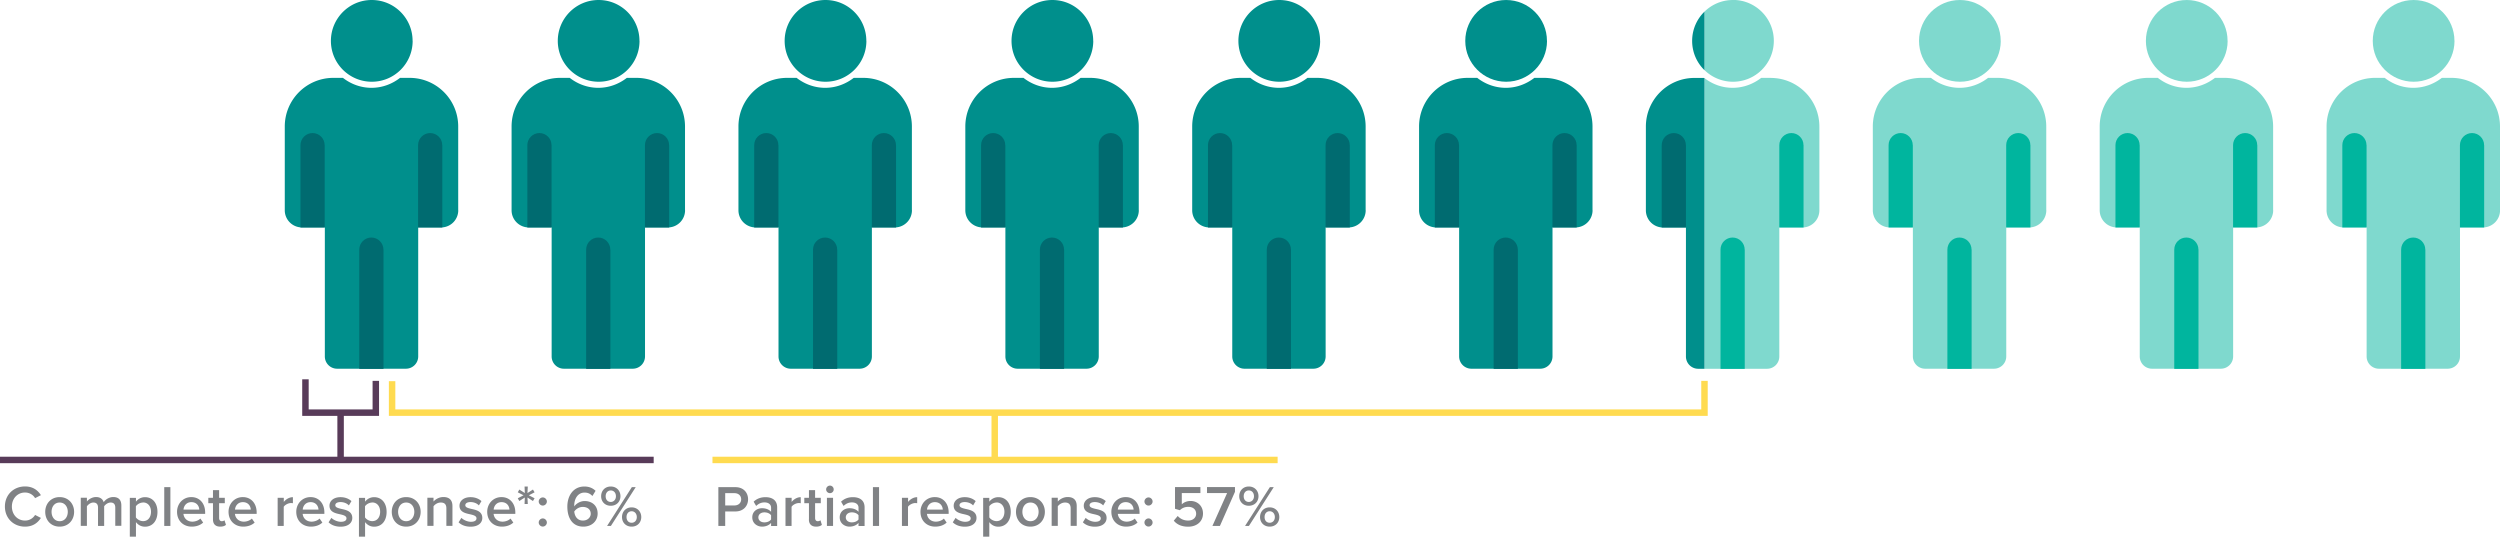 <svg xmlns="http://www.w3.org/2000/svg" viewBox="0 0 386.89 84.58"><path d="M111.17 81.39v-6h2.64c1.26 0 1.96.86 1.96 1.88s-.71 1.88-1.96 1.88h-1.58v2.24h-1.05zm2.5-5.08h-1.44v1.91h1.44c.59 0 1.03-.38 1.03-.95s-.43-.95-1.03-.95zm5.66 5.08v-.47c-.32.37-.83.58-1.4.58-.71 0-1.51-.48-1.51-1.44s.8-1.41 1.51-1.41c.58 0 1.09.19 1.4.56v-.65c0-.5-.41-.81-1.02-.81-.49 0-.91.18-1.29.55l-.39-.66c.5-.48 1.13-.7 1.83-.7.96 0 1.81.41 1.81 1.58v2.88h-.95zm0-1.65c-.22-.3-.62-.45-1.04-.45-.53 0-.93.31-.93.78s.4.77.93.77c.41 0 .82-.15 1.04-.45v-.66zm2.23 1.65v-4.35h.95v.64c.32-.41.85-.74 1.41-.74v.94c-.08-.02-.18-.03-.3-.03-.4 0-.93.27-1.12.58v2.96h-.95zm3.63-1.01v-2.51h-.72v-.83h.72v-1.19h.95v1.19h.88v.83h-.88v2.28c0 .3.14.51.41.51.18 0 .35-.07.42-.15l.22.71c-.17.16-.45.28-.89.28-.73 0-1.12-.4-1.12-1.12zm2.66-4.64c0-.32.27-.59.59-.59s.58.26.58.59-.26.58-.58.58-.59-.26-.59-.58zm.12 5.65v-4.35h.95v4.35h-.95zm4.89 0v-.47c-.32.37-.83.58-1.4.58-.71 0-1.51-.48-1.51-1.44s.8-1.41 1.51-1.41c.58 0 1.09.19 1.4.56v-.65c0-.5-.41-.81-1.02-.81-.49 0-.91.18-1.29.55l-.39-.66c.5-.48 1.13-.7 1.83-.7.96 0 1.81.41 1.81 1.58v2.88h-.95zm0-1.65c-.22-.3-.62-.45-1.04-.45-.53 0-.93.31-.93.78s.4.77.93.77c.41 0 .82-.15 1.04-.45v-.66zm2.23 1.65v-6h.95v6h-.95zm4.49 0v-4.35h.95v.64c.32-.41.85-.74 1.41-.74v.94c-.08-.02-.18-.03-.3-.03-.4 0-.93.27-1.12.58v2.96h-.95zm5.09-4.46c1.31 0 2.14 1 2.14 2.37v.23h-3.36c.07.66.57 1.2 1.39 1.2.42 0 .93-.17 1.23-.48l.43.62c-.43.41-1.07.63-1.77.63-1.3 0-2.28-.91-2.28-2.29 0-1.26.92-2.28 2.21-2.28zm-1.22 1.93h2.45c-.02-.51-.37-1.15-1.22-1.15-.81 0-1.18.62-1.22 1.15zm4.43 1.28c.31.31.91.61 1.48.61s.86-.21.86-.53c0-.38-.46-.51-.99-.63-.75-.16-1.64-.36-1.64-1.33 0-.71.61-1.32 1.71-1.32.74 0 1.3.26 1.69.61l-.4.67c-.26-.3-.75-.52-1.29-.52-.49 0-.81.18-.81.49 0 .33.43.45.95.57.76.16 1.68.38 1.68 1.4 0 .76-.64 1.35-1.81 1.35-.74 0-1.41-.23-1.86-.68l.43-.68zm5.22 2.91h-.95v-6h.95v.59c.32-.43.83-.7 1.39-.7 1.13 0 1.93.85 1.93 2.28s-.8 2.29-1.93 2.29c-.55 0-1.04-.24-1.39-.71v2.26zm1.12-5.28c-.44 0-.91.26-1.12.58v1.72c.21.32.68.58 1.12.58.75 0 1.22-.6 1.22-1.45s-.48-1.44-1.22-1.44zm3.01 1.44c0-1.24.85-2.28 2.23-2.28s2.24 1.04 2.24 2.28-.85 2.29-2.24 2.29-2.23-1.04-2.23-2.29zm3.5 0c0-.77-.45-1.44-1.26-1.44s-1.25.67-1.25 1.44.45 1.45 1.25 1.45 1.26-.67 1.26-1.45zm4.96 2.18v-2.72c0-.67-.34-.9-.87-.9-.49 0-.9.29-1.12.58v3.03h-.95v-4.35h.95v.59c.29-.34.85-.7 1.53-.7.94 0 1.4.5 1.4 1.4v3.06h-.95zm2.32-1.25c.31.31.91.61 1.48.61s.86-.21.86-.53c0-.38-.46-.51-.99-.63-.75-.16-1.64-.36-1.64-1.33 0-.71.61-1.32 1.71-1.32.74 0 1.3.26 1.69.61l-.4.67c-.26-.3-.75-.52-1.29-.52-.5 0-.81.18-.81.49 0 .33.43.45.95.57.76.16 1.68.38 1.68 1.4 0 .76-.64 1.35-1.81 1.35-.74 0-1.41-.23-1.86-.68l.43-.68zm6.2-3.21c1.31 0 2.14 1 2.14 2.37v.23h-3.36c.07.66.57 1.2 1.39 1.2.42 0 .93-.17 1.23-.48l.43.62c-.43.41-1.07.63-1.77.63-1.3 0-2.28-.91-2.28-2.29 0-1.26.92-2.28 2.21-2.28zm-1.23 1.93h2.45c-.02-.51-.37-1.15-1.22-1.15-.81 0-1.18.62-1.22 1.15zm4.76-1.88c.34 0 .63.29.63.63s-.29.63-.63.63-.63-.29-.63-.63.29-.63.63-.63zm0 3.25c.34 0 .63.29.63.63s-.29.63-.63.63-.63-.29-.63-.63.29-.63.63-.63zm4.52-.38c.41.46.95.71 1.62.71.76 0 1.23-.47 1.23-1.05 0-.65-.47-1.07-1.21-1.07-.51 0-.94.16-1.31.52l-.75-.22v-3.36h3.93v.93h-2.88v1.74c.29-.29.78-.52 1.36-.52 1.01 0 1.92.71 1.92 1.94s-.95 2.04-2.29 2.04c-1.04 0-1.75-.35-2.23-.93l.6-.72zm5.37 1.54l2.27-5.08h-3.11v-.93h4.33v.73l-2.33 5.28h-1.15zm5.63-6.1c.9 0 1.5.66 1.5 1.5s-.6 1.48-1.5 1.48-1.48-.64-1.48-1.48.59-1.5 1.48-1.5zm0 .61c-.46 0-.79.36-.79.9s.33.88.79.88.8-.37.8-.88c0-.54-.33-.9-.8-.9zm-.58 5.49l3.84-6h.6l-3.84 6h-.59zm3.81-2.87c.89 0 1.49.66 1.49 1.5s-.6 1.48-1.49 1.48-1.49-.64-1.49-1.48.59-1.5 1.49-1.5zm0 .6c-.47 0-.79.36-.79.9s.32.88.79.88.8-.36.8-.88-.33-.9-.8-.9zM.76 78.39c0-1.85 1.38-3.11 3.11-3.11 1.26 0 2.01.63 2.46 1.35l-.9.46c-.29-.5-.86-.87-1.56-.87-1.14 0-2.03.91-2.03 2.17s.88 2.17 2.03 2.17a1.8 1.8 0 001.56-.87l.9.46c-.46.72-1.2 1.35-2.46 1.35-1.73 0-3.11-1.26-3.11-3.11zm6.24.82c0-1.24.86-2.28 2.23-2.28s2.24 1.04 2.24 2.28-.85 2.29-2.24 2.29S7 80.46 7 79.21zm3.49 0c0-.77-.45-1.44-1.26-1.44s-1.25.67-1.25 1.44.45 1.45 1.25 1.45 1.26-.67 1.26-1.45zm7.35 2.18v-2.84c0-.47-.21-.78-.71-.78-.42 0-.82.3-1.01.58v3.04h-.95v-2.84c0-.47-.21-.78-.72-.78-.41 0-.8.3-1 .58v3.03h-.95v-4.35h.95v.59c.18-.27.76-.7 1.41-.7s1.04.32 1.19.8c.25-.4.83-.8 1.48-.8.8 0 1.25.43 1.25 1.31v3.14h-.95zm3.2 1.66h-.95v-6h.95v.59c.32-.43.83-.7 1.4-.7 1.12 0 1.93.85 1.93 2.28s-.8 2.29-1.93 2.29c-.55 0-1.04-.24-1.4-.71v2.26zm1.11-5.28c-.44 0-.91.26-1.12.58v1.72c.21.32.67.58 1.12.58.75 0 1.22-.6 1.22-1.45s-.48-1.44-1.22-1.44zm3.27 3.62v-6h.95v6h-.95zm4.19-4.46c1.3 0 2.14 1 2.14 2.37v.23h-3.36c.07.66.57 1.2 1.39 1.2.42 0 .93-.17 1.23-.48l.43.62c-.43.41-1.07.63-1.76.63-1.31 0-2.28-.91-2.28-2.29 0-1.26.92-2.28 2.21-2.28zm-1.22 1.93h2.45c-.02-.51-.37-1.15-1.22-1.15-.81 0-1.18.62-1.22 1.15zm4.57 1.52v-2.51h-.72v-.83h.72v-1.19h.95v1.19h.88v.83h-.88v2.28c0 .3.14.51.41.51.18 0 .35-.07.42-.15l.23.71c-.17.16-.45.28-.89.28-.73 0-1.12-.4-1.12-1.12zm4.62-3.45c1.3 0 2.14 1 2.14 2.37v.23h-3.36c.07.66.57 1.2 1.39 1.2.42 0 .93-.17 1.23-.48l.43.62c-.43.41-1.07.63-1.76.63-1.31 0-2.28-.91-2.28-2.29 0-1.26.92-2.28 2.21-2.28zm-1.22 1.93h2.45c-.02-.51-.37-1.15-1.22-1.15-.81 0-1.18.62-1.22 1.15zm6.61 2.53v-4.35h.95v.64c.32-.41.85-.74 1.41-.74v.94c-.08-.02-.18-.03-.3-.03-.4 0-.93.27-1.12.58v2.96h-.95zm5.09-4.46c1.3 0 2.14 1 2.14 2.37v.23h-3.36c.07.66.57 1.2 1.39 1.2.42 0 .93-.17 1.23-.48l.43.62c-.43.41-1.07.63-1.76.63-1.31 0-2.28-.91-2.28-2.29 0-1.26.92-2.28 2.21-2.28zm-1.22 1.93h2.45c-.02-.51-.37-1.15-1.22-1.15-.81 0-1.18.62-1.22 1.15zm4.44 1.28c.31.31.91.61 1.48.61s.86-.21.86-.53c0-.38-.46-.51-.99-.63-.75-.16-1.64-.36-1.64-1.33 0-.71.61-1.32 1.71-1.32.74 0 1.3.26 1.69.61l-.4.67c-.26-.3-.75-.52-1.29-.52-.5 0-.81.18-.81.49 0 .33.43.45.95.57.76.16 1.68.38 1.68 1.4 0 .76-.64 1.35-1.81 1.35-.74 0-1.41-.23-1.86-.68l.43-.68zm5.22 2.91h-.95v-6h.95v.59c.32-.43.83-.7 1.4-.7 1.12 0 1.93.85 1.93 2.28s-.8 2.29-1.93 2.29c-.55 0-1.04-.24-1.4-.71v2.26zm1.11-5.28c-.44 0-.91.26-1.12.58v1.72c.21.32.67.58 1.12.58.75 0 1.22-.6 1.22-1.45s-.48-1.44-1.22-1.44zm3.02 1.44c0-1.24.85-2.28 2.23-2.28s2.24 1.04 2.24 2.28-.85 2.29-2.24 2.29-2.23-1.04-2.23-2.29zm3.49 0c0-.77-.45-1.44-1.26-1.44s-1.25.67-1.25 1.44.45 1.45 1.25 1.45 1.26-.67 1.26-1.45zm4.96 2.18v-2.72c0-.67-.34-.9-.87-.9-.49 0-.9.29-1.12.58v3.03h-.95v-4.35h.95v.59c.29-.34.85-.7 1.53-.7.94 0 1.4.5 1.4 1.4v3.06h-.95zm2.32-1.25c.31.31.91.61 1.48.61s.86-.21.86-.53c0-.38-.46-.51-.99-.63-.75-.16-1.64-.36-1.64-1.33 0-.71.61-1.32 1.71-1.32.74 0 1.3.26 1.69.61l-.4.67c-.26-.3-.75-.52-1.29-.52-.49 0-.81.18-.81.49 0 .33.43.45.95.57.76.16 1.68.38 1.68 1.4 0 .76-.64 1.35-1.81 1.35-.74 0-1.41-.23-1.86-.68l.43-.68zm6.21-3.21c1.3 0 2.14 1 2.14 2.37v.23h-3.36c.07.66.57 1.2 1.39 1.2.42 0 .93-.17 1.23-.48l.43.62c-.43.41-1.07.63-1.76.63-1.31 0-2.28-.91-2.28-2.29 0-1.26.92-2.28 2.21-2.28zm-1.22 1.93h2.45c-.02-.51-.37-1.15-1.22-1.15-.81 0-1.18.62-1.22 1.15zm4.79-.86l.04-1.01-.85.55-.24-.43.89-.46-.89-.46.24-.43.85.54-.04-1.01h.5l-.05 1.01.85-.54.25.43-.89.46.89.46-.25.43-.85-.55.05 1.01h-.5zM84 76.98c.34 0 .63.29.63.63s-.29.63-.63.63-.63-.29-.63-.63.29-.63.63-.63zm0 3.25c.34 0 .63.29.63.63s-.29.63-.63.63-.63-.29-.63-.63.29-.63.63-.63zm6.44-4.94c.75 0 1.32.27 1.73.67l-.49.8c-.32-.33-.66-.53-1.23-.53-1 0-1.58.93-1.58 1.98v.17c.27-.41.9-.84 1.61-.84 1.08 0 2.01.66 2.01 1.94 0 1.12-.87 2.02-2.21 2.02-1.76 0-2.48-1.43-2.48-3.1s.91-3.11 2.65-3.11zm-.26 3.16c-.51 0-1.01.28-1.31.71.06.65.41 1.4 1.34 1.4.79 0 1.21-.56 1.21-1.04 0-.74-.58-1.07-1.23-1.07zm4.34-3.16c.9 0 1.5.66 1.5 1.5s-.6 1.48-1.5 1.48-1.49-.64-1.49-1.48.59-1.5 1.49-1.5zm0 .61c-.46 0-.79.36-.79.9s.33.88.79.88.8-.37.8-.88c0-.54-.33-.9-.8-.9zm-.57 5.49l3.83-6h.6l-3.84 6h-.59zm3.8-2.87c.89 0 1.49.66 1.49 1.5s-.6 1.48-1.49 1.48-1.49-.64-1.49-1.48.59-1.5 1.49-1.5zm0 .6c-.47 0-.79.36-.79.9s.32.88.79.88.8-.36.8-.88-.33-.9-.8-.9z" fill="#808285"/><path fill="none" stroke="#583b59" d="M52.71 64.04v6.87"/><path fill="none" stroke="#ffdb50" d="M153.94 70.91v-6.87"/><path fill="none" stroke="#583b59" d="M47.27 58.7v5.16h10.89v-4.92"/><path fill="none" stroke="#ffdb50" d="M60.68 58.99v4.87h203.1v-4.92"/><path fill="none" stroke="#583b59" d="M0 71.18h101.16"/><path fill="none" stroke="#ffdb50" d="M110.26 71.18h87.46"/><path d="M274.03 12.05h-1.47c-1.23.95-2.75 1.54-4.42 1.54s-3.14-.57-4.36-1.5v44.98h9.68a1.9 1.9 0 001.9-1.9V35.2h3.75a2.66 2.66 0 002.45-2.65V19.59c0-4.16-3.37-7.53-7.53-7.53z" fill="#00b59e" opacity=".5"/><path d="M268.19 0c-1.72 0-3.27.69-4.41 1.8v9.05a6.297 6.297 0 004.41 1.8c3.49 0 6.32-2.83 6.32-6.33s-2.83-6.33-6.32-6.33z" fill="#00b59e" opacity=".5"/><path d="M263.78 1.8c-1.18 1.15-1.91 2.75-1.91 4.53s.73 3.38 1.91 4.53V1.8zm0 10.3s-.05-.03-.07-.04h-1.47c-4.16 0-7.53 3.37-7.53 7.53v12.96c0 1.4 1.08 2.54 2.45 2.65h3.75v19.97c0 1.05.85 1.9 1.9 1.9h.97V12.1zM70.91 32.54V19.58c0-4.16-3.37-7.53-7.53-7.53h-1.47c-1.23.95-2.75 1.54-4.42 1.54s-3.2-.59-4.42-1.54H51.6c-4.16 0-7.53 3.37-7.53 7.53v12.96c0 1.4 1.08 2.54 2.45 2.65h3.75v19.97c0 1.05.85 1.9 1.9 1.9h10.65a1.9 1.9 0 001.9-1.9V35.19h3.75a2.66 2.66 0 002.45-2.65" fill="#008f8c"/><path d="M50.25 22.46V35.2H46.5V22.46c0-1.03.84-1.87 1.87-1.87s1.87.84 1.87 1.87m18.21 0V35.2H64.7V22.46c0-1.03.84-1.87 1.87-1.87s1.87.84 1.87 1.87m-9.09 16.17v18.45H55.6V38.63c0-1.04.84-1.87 1.87-1.87s1.87.84 1.87 1.87" fill="#006b70"/><path d="M63.86 6.33c0 3.49-2.83 6.32-6.32 6.32s-6.33-2.83-6.33-6.32S54.04 0 57.53 0s6.32 2.83 6.32 6.32m42.16 26.22V19.58c0-4.16-3.37-7.53-7.53-7.53h-1.47c-1.23.95-2.75 1.54-4.42 1.54s-3.2-.59-4.42-1.54H86.7c-4.16 0-7.53 3.37-7.53 7.53v12.96c0 1.4 1.08 2.54 2.45 2.65h3.75v19.97c0 1.05.85 1.9 1.9 1.9h10.65a1.9 1.9 0 001.9-1.9V35.19h3.75a2.66 2.66 0 002.45-2.65" fill="#008f8c"/><path d="M85.36 22.46V35.2h-3.75V22.46c0-1.03.84-1.87 1.87-1.87s1.87.84 1.87 1.87m18.21 0V35.2h-3.75V22.46c0-1.03.84-1.87 1.87-1.87s1.87.84 1.87 1.87m-9.09 16.17v18.45h-3.75V38.63c0-1.04.84-1.87 1.87-1.87s1.87.84 1.87 1.87" fill="#006b70"/><path d="M98.97 6.33c0 3.49-2.83 6.32-6.32 6.32s-6.33-2.83-6.33-6.32S89.15 0 92.64 0s6.32 2.83 6.32 6.32m42.16 26.22V19.58c0-4.16-3.37-7.53-7.53-7.53h-1.47c-1.23.95-2.75 1.54-4.42 1.54s-3.2-.59-4.42-1.54h-1.47c-4.16 0-7.53 3.37-7.53 7.53v12.96c0 1.4 1.08 2.54 2.45 2.65h3.75v19.97c0 1.05.85 1.9 1.9 1.9h10.65a1.9 1.9 0 001.9-1.9V35.19h3.75a2.66 2.66 0 002.45-2.65" fill="#008f8c"/><path d="M120.47 22.46V35.2h-3.75V22.46c0-1.03.84-1.87 1.87-1.87s1.87.84 1.87 1.87m18.21 0V35.2h-3.75V22.46c0-1.03.84-1.87 1.87-1.87s1.87.84 1.87 1.87m-9.09 16.17v18.45h-3.75V38.63c0-1.04.84-1.87 1.87-1.87s1.87.84 1.87 1.87" fill="#006b70"/><path d="M134.08 6.33c0 3.49-2.83 6.32-6.32 6.32s-6.33-2.83-6.33-6.32S124.26 0 127.75 0s6.32 2.83 6.32 6.32m42.16 26.22V19.58c0-4.16-3.37-7.53-7.53-7.53h-1.47c-1.23.95-2.75 1.54-4.42 1.54s-3.2-.59-4.42-1.54h-1.47c-4.16 0-7.53 3.37-7.53 7.53v12.96c0 1.4 1.08 2.54 2.45 2.65h3.75v19.97c0 1.05.85 1.9 1.9 1.9h10.65a1.9 1.9 0 001.9-1.9V35.19h3.75a2.66 2.66 0 002.45-2.65" fill="#008f8c"/><path d="M155.58 22.46V35.2h-3.75V22.46c0-1.03.84-1.87 1.87-1.87s1.87.84 1.87 1.87m18.21 0V35.2h-3.75V22.46c0-1.03.84-1.87 1.87-1.87s1.87.84 1.87 1.87m-9.09 16.17v18.45h-3.75V38.63c0-1.04.84-1.87 1.87-1.87s1.87.84 1.87 1.87" fill="#006b70"/><path d="M169.19 6.33c0 3.49-2.83 6.32-6.32 6.32s-6.33-2.83-6.33-6.32S159.37 0 162.86 0s6.32 2.83 6.32 6.32m42.16 26.22V19.58c0-4.16-3.37-7.53-7.53-7.53h-1.47c-1.23.95-2.75 1.54-4.42 1.54s-3.2-.59-4.42-1.54h-1.47c-4.16 0-7.53 3.37-7.53 7.53v12.96c0 1.4 1.08 2.54 2.45 2.65h3.75v19.97c0 1.05.85 1.9 1.9 1.9h10.65a1.9 1.9 0 001.9-1.9V35.19h3.75a2.66 2.66 0 002.45-2.65" fill="#008f8c"/><path d="M190.69 22.46V35.2h-3.75V22.46c0-1.03.84-1.87 1.87-1.87s1.87.84 1.87 1.87m18.21 0V35.2h-3.75V22.46c0-1.03.84-1.87 1.87-1.87s1.87.84 1.87 1.87m-9.09 16.17v18.45h-3.75V38.63c0-1.04.84-1.87 1.87-1.87s1.87.84 1.87 1.87" fill="#006b70"/><path d="M204.3 6.33c0 3.49-2.83 6.32-6.32 6.32s-6.33-2.83-6.33-6.32S194.48 0 197.97 0s6.32 2.83 6.32 6.32m42.16 26.22V19.58c0-4.16-3.37-7.53-7.53-7.53h-1.47c-1.23.95-2.75 1.54-4.42 1.54s-3.2-.59-4.42-1.54h-1.47c-4.16 0-7.53 3.37-7.53 7.53v12.96c0 1.4 1.08 2.54 2.45 2.65h3.75v19.97c0 1.05.85 1.9 1.9 1.9h10.65a1.9 1.9 0 001.9-1.9V35.19h3.75a2.66 2.66 0 002.45-2.65" fill="#008f8c"/><path d="M225.8 22.46V35.2h-3.75V22.46c0-1.03.84-1.87 1.87-1.87s1.87.84 1.87 1.87m18.21 0V35.2h-3.75V22.46c0-1.03.84-1.87 1.87-1.87s1.87.84 1.87 1.87m-9.09 16.17v18.45h-3.75V38.63c0-1.04.84-1.87 1.87-1.87s1.87.84 1.87 1.87" fill="#006b70"/><path d="M239.41 6.33c0 3.49-2.83 6.32-6.32 6.32s-6.33-2.83-6.33-6.32S229.59 0 233.08 0s6.32 2.83 6.32 6.32" fill="#008f8c"/><path d="M260.91 22.46V35.2h-3.75V22.46c0-1.03.84-1.87 1.87-1.87s1.87.84 1.87 1.87" fill="#006b70"/><path d="M279.11 22.46V35.2h-3.75V22.46c0-1.03.84-1.87 1.87-1.87s1.87.84 1.87 1.87m-9.09 16.17v18.45h-3.75V38.63c0-1.04.84-1.87 1.87-1.87s1.87.84 1.87 1.87" fill="#00b59e"/><path d="M316.67 32.54V19.58c0-4.16-3.37-7.53-7.53-7.53h-1.47c-1.23.95-2.75 1.54-4.42 1.54s-3.2-.59-4.42-1.54h-1.47c-4.16 0-7.53 3.37-7.53 7.53v12.96c0 1.4 1.08 2.54 2.45 2.65h3.75v19.97c0 1.05.85 1.9 1.9 1.9h10.65a1.9 1.9 0 001.9-1.9V35.19h3.75a2.66 2.66 0 002.45-2.65" fill="#00b59e" opacity=".5"/><path d="M309.63 6.33c0 3.49-2.83 6.32-6.32 6.32s-6.33-2.83-6.33-6.32S299.81 0 303.3 0s6.32 2.83 6.32 6.32" fill="#00b59e" opacity=".5"/><path d="M296.02 22.46V35.2h-3.75V22.46c0-1.03.84-1.87 1.87-1.87s1.87.84 1.87 1.87m18.21 0V35.2h-3.75V22.46c0-1.03.84-1.87 1.87-1.87s1.87.84 1.87 1.87m-9.09 16.17v18.45h-3.75V38.63c0-1.04.84-1.87 1.87-1.87s1.87.84 1.87 1.87" fill="#00b59e"/><path d="M351.78 32.54V19.58c0-4.16-3.37-7.53-7.53-7.53h-1.47c-1.23.95-2.75 1.54-4.42 1.54s-3.2-.59-4.42-1.54h-1.47c-4.16 0-7.53 3.37-7.53 7.53v12.96c0 1.4 1.08 2.54 2.45 2.65h3.75v19.97c0 1.05.85 1.9 1.9 1.9h10.65a1.9 1.9 0 001.9-1.9V35.19h3.75a2.66 2.66 0 002.45-2.65" fill="#00b59e" opacity=".5"/><path d="M344.74 6.33c0 3.49-2.83 6.32-6.32 6.32s-6.33-2.83-6.33-6.32S334.92 0 338.41 0s6.32 2.83 6.32 6.32" fill="#00b59e" opacity=".5"/><path d="M331.13 22.46V35.2h-3.75V22.46c0-1.03.84-1.87 1.87-1.87s1.87.84 1.87 1.87m18.21 0V35.2h-3.75V22.46c0-1.03.84-1.87 1.87-1.87s1.87.84 1.87 1.87m-9.09 16.17v18.45h-3.75V38.63c0-1.04.84-1.87 1.87-1.87s1.87.84 1.87 1.87" fill="#00b59e"/><path d="M386.89 32.54V19.58c0-4.16-3.37-7.53-7.53-7.53h-1.47c-1.23.95-2.75 1.54-4.42 1.54s-3.2-.59-4.42-1.54h-1.47c-4.16 0-7.53 3.37-7.53 7.53v12.96c0 1.4 1.08 2.54 2.45 2.65h3.75v19.97c0 1.05.85 1.9 1.9 1.9h10.65a1.9 1.9 0 001.9-1.9V35.19h3.75a2.66 2.66 0 002.45-2.65" fill="#00b59e" opacity=".5"/><path d="M379.85 6.33c0 3.49-2.83 6.32-6.32 6.32s-6.33-2.83-6.33-6.32S370.03 0 373.52 0s6.32 2.83 6.32 6.32" fill="#00b59e" opacity=".5"/><path d="M366.24 22.46V35.2h-3.75V22.46c0-1.03.84-1.87 1.87-1.87s1.87.84 1.87 1.87m18.21 0V35.2h-3.75V22.46c0-1.03.84-1.87 1.87-1.87s1.87.84 1.87 1.87m-9.09 16.17v18.45h-3.75V38.63c0-1.04.84-1.87 1.87-1.87s1.87.84 1.87 1.87" fill="#00b59e"/></svg>
